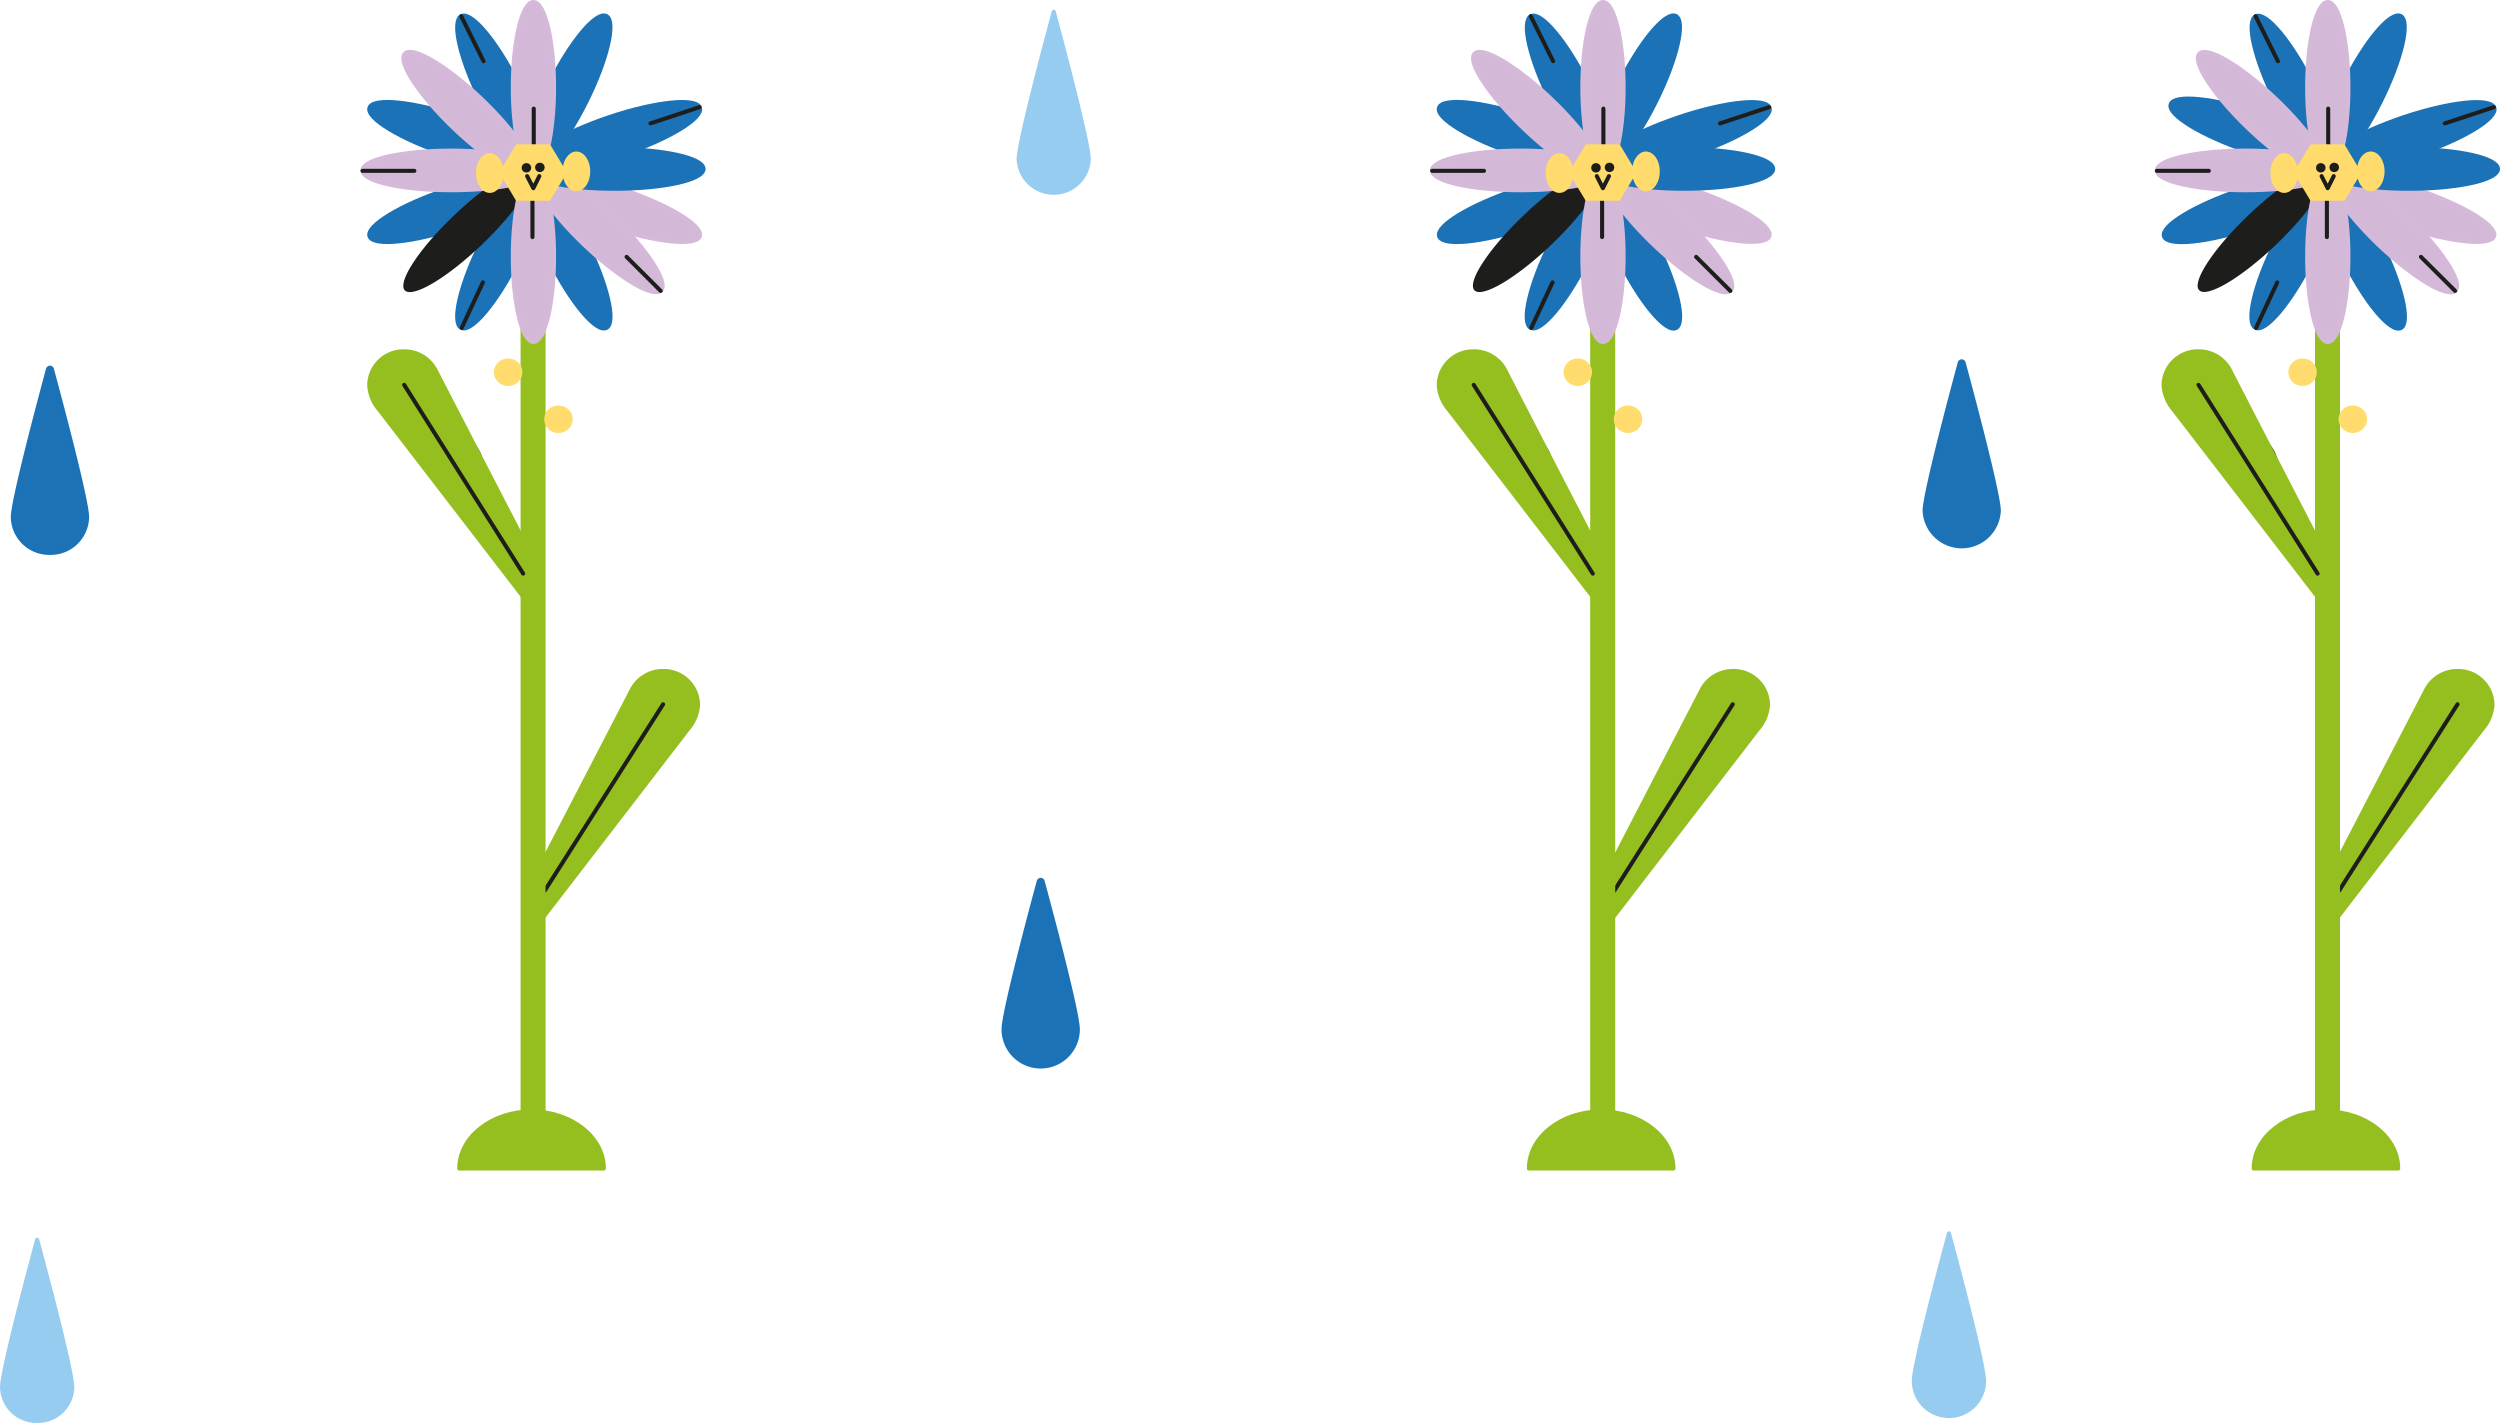 <?xml version="1.0" encoding="UTF-8"?> <svg xmlns="http://www.w3.org/2000/svg" viewBox="0 0 306.74 174.59"> <defs> <style>.cls-1{fill:#95be1f;stroke:#95bf20;}.cls-1,.cls-10,.cls-2,.cls-3,.cls-4,.cls-6,.cls-7,.cls-8,.cls-9{stroke-linecap:round;stroke-linejoin:round;}.cls-1,.cls-10,.cls-2,.cls-3,.cls-4,.cls-6,.cls-7,.cls-8{stroke-width:0.5px;}.cls-2{fill:#1399d6;}.cls-2,.cls-7,.cls-8{stroke:#1d1e1c;}.cls-3{fill:#d4b8d8;stroke:#d5b9d9;}.cls-4{fill:#1b72b6;}.cls-4,.cls-9{stroke:#1b72b6;}.cls-5,.cls-8{fill:#1d1e1c;}.cls-6{fill:#ffdb6d;stroke:#ffdc6c;}.cls-7{fill:none;}.cls-9{fill:#1d73b6;stroke-width:0.99px;}.cls-10{fill:#96ccef;stroke:#96ccef;}</style> </defs> <title>hydro-advantagesAsset 6</title> <g id="Layer_2" data-name="Layer 2"> <g id="Layer_1-2" data-name="Layer 1"> <path class="cls-1" d="M276.52,143.37c0-3.87,4-7,8.87-7s8.86,3.14,8.86,7Z"></path> <path class="cls-2" d="M278,54.35s2.73,2.54,0,4.55"></path> <path class="cls-1" d="M286.88,105.49s10.84-20.92,10.85-20.95a4.32,4.32,0,0,1,3.8-2.21,4.21,4.21,0,0,1,4.29,4.12,5,5,0,0,1-1.24,3l-17.7,23Z"></path> <line class="cls-2" x1="301.53" y1="86.41" x2="287" y2="109.28"></line> <rect class="cls-1" x="284.29" y="16.55" width="2.57" height="120.14"></rect> <ellipse class="cls-3" cx="295.75" cy="25.54" rx="2.44" ry="10.85" transform="translate(177.76 297.94) rotate(-71.52)"></ellipse> <ellipse class="cls-4" cx="275.8" cy="25.54" rx="10.85" ry="2.44" transform="translate(6.13 88.76) rotate(-18.48)"></ellipse> <ellipse class="cls-4" cx="281.48" cy="30.79" rx="10.55" ry="2.51" transform="translate(128.14 268.84) rotate(-63.46)"></ellipse> <ellipse class="cls-4" cx="289.85" cy="30.79" rx="2.51" ry="10.55" transform="translate(16.79 132.78) rotate(-26.54)"></ellipse> <ellipse class="cls-5" cx="277.57" cy="28.24" rx="10.69" ry="2.48" transform="translate(57.4 199.61) rotate(-43.71)"></ellipse> <ellipse class="cls-3" cx="293.55" cy="28.24" rx="2.48" ry="10.69" transform="translate(70.31 220.94) rotate(-46.29)"></ellipse> <ellipse class="cls-4" cx="295.75" cy="16.66" rx="10.85" ry="2.44" transform="translate(9.97 94.62) rotate(-18.48)"></ellipse> <ellipse class="cls-4" cx="275.8" cy="16.66" rx="2.44" ry="10.85" transform="matrix(0.32, -0.95, 0.95, 0.32, 172.56, 272.95)"></ellipse> <ellipse class="cls-4" cx="281.48" cy="11.41" rx="2.51" ry="10.55" transform="translate(24.57 127) rotate(-26.54)"></ellipse> <ellipse class="cls-4" cx="289.85" cy="11.41" rx="10.55" ry="2.51" transform="translate(150.11 265.61) rotate(-63.46)"></ellipse> <ellipse class="cls-4" cx="295.59" cy="20.73" rx="10.9" ry="2.43"></ellipse> <ellipse class="cls-3" cx="275.53" cy="20.91" rx="10.9" ry="2.43"></ellipse> <ellipse class="cls-3" cx="277.57" cy="13.96" rx="2.48" ry="10.69" transform="translate(75.69 204.97) rotate(-46.29)"></ellipse> <ellipse class="cls-6" cx="282.52" cy="45.67" rx="1.5" ry="1.44"></ellipse> <ellipse class="cls-6" cx="288.68" cy="51.44" rx="1.5" ry="1.44"></ellipse> <line class="cls-7" x1="299.97" y1="15.14" x2="305.99" y2="13.15"></line> <line class="cls-7" x1="297.04" y1="31.52" x2="301.23" y2="35.69"></line> <ellipse class="cls-3" cx="285.61" cy="10.72" rx="2.53" ry="10.47"></ellipse> <line class="cls-7" x1="285.66" y1="17.93" x2="285.66" y2="13.33"></line> <ellipse class="cls-3" cx="285.61" cy="31.49" rx="2.53" ry="10.47"></ellipse> <line class="cls-7" x1="285.5" y1="29.09" x2="285.5" y2="24.5"></line> <ellipse class="cls-6" cx="280.26" cy="21.23" rx="1.45" ry="2.19"></ellipse> <ellipse class="cls-6" cx="290.88" cy="21.03" rx="1.45" ry="2.19"></ellipse> <polygon class="cls-6" points="283.64 24.39 281.7 21.17 283.64 17.95 287.5 17.95 289.44 21.17 287.5 24.39 283.64 24.39"></polygon> <ellipse class="cls-8" cx="284.75" cy="20.59" rx="0.34" ry="0.33"></ellipse> <ellipse class="cls-8" cx="286.4" cy="20.54" rx="0.34" ry="0.33"></ellipse> <polyline class="cls-7" points="284.85 21.61 285.6 23.09 286.34 21.61"></polyline> <path class="cls-1" d="M284.39,66.31s-10.83-20.93-10.84-21a4.32,4.32,0,0,0-3.8-2.2,4.2,4.2,0,0,0-4.29,4.11,5.12,5.12,0,0,0,1.23,3.05l17.7,23Z"></path> <line class="cls-2" x1="269.75" y1="47.22" x2="284.36" y2="70.38"></line> <line class="cls-7" x1="276.75" y1="1.99" x2="279.49" y2="7.51"></line> <line class="cls-7" x1="264.64" y1="20.96" x2="271.01" y2="20.96"></line> <line class="cls-7" x1="279.41" y1="34.65" x2="276.81" y2="40.23"></line> <path class="cls-1" d="M187.59,143.37c0-3.87,4-7,8.87-7s8.86,3.14,8.86,7Z"></path> <path class="cls-2" d="M189,54.35s2.73,2.54,0,4.55"></path> <path class="cls-1" d="M198,105.49s10.83-20.92,10.84-20.95a4.32,4.32,0,0,1,3.8-2.21,4.21,4.21,0,0,1,4.29,4.12,5,5,0,0,1-1.24,3l-17.69,23Z"></path> <line class="cls-2" x1="212.6" y1="86.41" x2="198.07" y2="109.28"></line> <rect class="cls-1" x="195.36" y="16.55" width="2.57" height="120.14"></rect> <ellipse class="cls-3" cx="206.82" cy="25.54" rx="2.44" ry="10.85" transform="translate(117.03 213.59) rotate(-71.52)"></ellipse> <ellipse class="cls-4" cx="186.87" cy="25.54" rx="10.85" ry="2.44" transform="translate(1.54 60.56) rotate(-18.48)"></ellipse> <ellipse class="cls-4" cx="192.55" cy="30.79" rx="10.55" ry="2.51" transform="translate(78.96 189.29) rotate(-63.46)"></ellipse> <ellipse class="cls-4" cx="200.92" cy="30.79" rx="2.51" ry="10.55" transform="translate(7.42 93.04) rotate(-26.54)"></ellipse> <ellipse class="cls-5" cx="188.64" cy="28.24" rx="10.69" ry="2.48" transform="translate(32.76 138.17) rotate(-43.71)"></ellipse> <ellipse class="cls-3" cx="204.62" cy="28.24" rx="2.48" ry="10.69" transform="translate(42.82 156.65) rotate(-46.29)"></ellipse> <ellipse class="cls-4" cx="206.82" cy="16.66" rx="10.85" ry="2.44" transform="translate(5.39 66.43) rotate(-18.48)"></ellipse> <ellipse class="cls-4" cx="186.87" cy="16.66" rx="2.44" ry="10.85" transform="translate(111.82 188.61) rotate(-71.52)"></ellipse> <ellipse class="cls-4" cx="192.55" cy="11.41" rx="2.51" ry="10.55" transform="translate(15.2 87.25) rotate(-26.54)"></ellipse> <ellipse class="cls-4" cx="200.92" cy="11.41" rx="10.55" ry="2.51" transform="translate(100.92 186.05) rotate(-63.46)"></ellipse> <ellipse class="cls-4" cx="206.66" cy="20.73" rx="10.9" ry="2.43"></ellipse> <ellipse class="cls-3" cx="186.6" cy="20.91" rx="10.9" ry="2.43"></ellipse> <ellipse class="cls-3" cx="188.64" cy="13.96" rx="2.48" ry="10.69" transform="translate(48.21 140.68) rotate(-46.29)"></ellipse> <ellipse class="cls-6" cx="193.59" cy="45.67" rx="1.5" ry="1.44"></ellipse> <ellipse class="cls-6" cx="199.75" cy="51.44" rx="1.5" ry="1.44"></ellipse> <line class="cls-7" x1="211.04" y1="15.14" x2="217.06" y2="13.15"></line> <line class="cls-7" x1="208.11" y1="31.52" x2="212.3" y2="35.69"></line> <ellipse class="cls-3" cx="196.68" cy="10.72" rx="2.53" ry="10.47"></ellipse> <line class="cls-7" x1="196.73" y1="17.93" x2="196.73" y2="13.33"></line> <ellipse class="cls-3" cx="196.68" cy="31.49" rx="2.53" ry="10.47"></ellipse> <line class="cls-7" x1="196.57" y1="29.09" x2="196.57" y2="24.5"></line> <ellipse class="cls-6" cx="191.34" cy="21.23" rx="1.45" ry="2.19"></ellipse> <ellipse class="cls-6" cx="201.95" cy="21.03" rx="1.45" ry="2.19"></ellipse> <polygon class="cls-6" points="194.71 24.39 192.77 21.17 194.71 17.95 198.58 17.95 200.51 21.17 198.58 24.39 194.71 24.39"></polygon> <ellipse class="cls-8" cx="195.82" cy="20.59" rx="0.34" ry="0.33"></ellipse> <ellipse class="cls-8" cx="197.48" cy="20.54" rx="0.34" ry="0.33"></ellipse> <polyline class="cls-7" points="195.92 21.61 196.67 23.09 197.41 21.61"></polyline> <path class="cls-1" d="M195.46,66.31s-10.83-20.93-10.84-21a4.32,4.32,0,0,0-3.8-2.2,4.2,4.2,0,0,0-4.29,4.11,5.06,5.06,0,0,0,1.24,3.05l17.69,23Z"></path> <line class="cls-2" x1="180.82" y1="47.22" x2="195.43" y2="70.38"></line> <line class="cls-7" x1="187.82" y1="1.99" x2="190.56" y2="7.51"></line> <line class="cls-7" x1="175.72" y1="20.96" x2="182.08" y2="20.96"></line> <line class="cls-7" x1="190.49" y1="34.65" x2="187.88" y2="40.23"></line> <path class="cls-1" d="M56.35,143.37c0-3.87,4-7,8.87-7s8.87,3.14,8.87,7Z"></path> <path class="cls-2" d="M57.79,54.35s2.74,2.54,0,4.55"></path> <path class="cls-1" d="M66.72,105.49,77.57,84.54a4.3,4.3,0,0,1,3.79-2.21,4.21,4.21,0,0,1,4.29,4.12,5.06,5.06,0,0,1-1.23,3l-17.7,23Z"></path> <line class="cls-2" x1="81.36" y1="86.41" x2="66.84" y2="109.28"></line> <rect class="cls-1" x="64.12" y="16.55" width="2.57" height="120.14"></rect> <ellipse class="cls-3" cx="75.58" cy="25.54" rx="2.44" ry="10.85" transform="translate(27.4 89.13) rotate(-71.52)"></ellipse> <ellipse class="cls-4" cx="55.63" cy="25.54" rx="10.85" ry="2.44" transform="translate(-5.23 18.96) rotate(-18.48)"></ellipse> <ellipse class="cls-4" cx="61.32" cy="30.79" rx="10.55" ry="2.51" transform="translate(6.37 71.89) rotate(-63.46)"></ellipse> <ellipse class="cls-4" cx="69.69" cy="30.79" rx="2.51" ry="10.55" transform="translate(-6.42 34.39) rotate(-26.54)"></ellipse> <ellipse class="cls-5" cx="57.4" cy="28.24" rx="10.69" ry="2.48" transform="translate(-3.61 47.49) rotate(-43.71)"></ellipse> <ellipse class="cls-3" cx="73.39" cy="28.24" rx="2.48" ry="10.69" transform="translate(2.26 61.78) rotate(-46.29)"></ellipse> <ellipse class="cls-4" cx="75.58" cy="16.66" rx="10.85" ry="2.44" transform="translate(-1.38 24.82) rotate(-18.48)"></ellipse> <ellipse class="cls-4" cx="55.63" cy="16.66" rx="2.44" ry="10.85" transform="translate(22.19 64.14) rotate(-71.52)"></ellipse> <ellipse class="cls-4" cx="61.32" cy="11.41" rx="2.51" ry="10.55" transform="translate(1.36 28.61) rotate(-26.54)"></ellipse> <ellipse class="cls-4" cx="69.69" cy="11.41" rx="10.55" ry="2.51" transform="translate(28.33 68.65) rotate(-63.46)"></ellipse> <ellipse class="cls-4" cx="75.42" cy="20.73" rx="10.9" ry="2.43"></ellipse> <ellipse class="cls-3" cx="55.37" cy="20.91" rx="10.9" ry="2.43"></ellipse> <ellipse class="cls-3" cx="57.4" cy="13.96" rx="2.48" ry="10.69" transform="translate(7.65 45.81) rotate(-46.29)"></ellipse> <ellipse class="cls-6" cx="62.35" cy="45.67" rx="1.5" ry="1.44"></ellipse> <ellipse class="cls-6" cx="68.52" cy="51.44" rx="1.5" ry="1.44"></ellipse> <line class="cls-7" x1="79.81" y1="15.14" x2="85.82" y2="13.15"></line> <line class="cls-7" x1="76.88" y1="31.52" x2="81.06" y2="35.69"></line> <ellipse class="cls-3" cx="65.45" cy="10.72" rx="2.53" ry="10.47"></ellipse> <line class="cls-7" x1="65.49" y1="17.93" x2="65.49" y2="13.33"></line> <ellipse class="cls-3" cx="65.45" cy="31.49" rx="2.53" ry="10.47"></ellipse> <line class="cls-7" x1="65.33" y1="29.09" x2="65.33" y2="24.5"></line> <ellipse class="cls-6" cx="60.1" cy="21.23" rx="1.45" ry="2.19"></ellipse> <ellipse class="cls-6" cx="70.72" cy="21.03" rx="1.45" ry="2.19"></ellipse> <polygon class="cls-6" points="63.47 24.39 61.54 21.17 63.47 17.95 67.34 17.95 69.27 21.17 67.34 24.39 63.47 24.39"></polygon> <ellipse class="cls-8" cx="64.59" cy="20.59" rx="0.34" ry="0.33"></ellipse> <ellipse class="cls-8" cx="66.24" cy="20.54" rx="0.34" ry="0.33"></ellipse> <polyline class="cls-7" points="64.68 21.61 65.44 23.09 66.17 21.61"></polyline> <path class="cls-1" d="M64.23,66.31l-10.85-21a4.31,4.31,0,0,0-3.79-2.2,4.2,4.2,0,0,0-4.29,4.11,5.06,5.06,0,0,0,1.23,3.05l17.7,23Z"></path> <line class="cls-2" x1="49.59" y1="47.22" x2="64.19" y2="70.38"></line> <line class="cls-7" x1="56.59" y1="1.99" x2="59.33" y2="7.51"></line> <line class="cls-7" x1="44.48" y1="20.96" x2="50.84" y2="20.96"></line> <line class="cls-7" x1="59.25" y1="34.65" x2="56.65" y2="40.23"></line> <path class="cls-9" d="M245,62.68a4.31,4.31,0,0,1-8.61,0c0-2.29,4.3-18.1,4.3-18.1S245,60.39,245,62.68Z"></path> <path class="cls-10" d="M243.44,169.43a4.31,4.31,0,0,1-8.62,0c0-2.29,4.31-18.1,4.31-18.1S243.44,167.14,243.44,169.43Z"></path> <path class="cls-10" d="M133.59,19.55a4.31,4.31,0,0,1-8.61,0c0-2.28,4.31-18.1,4.31-18.1S133.59,17.27,133.59,19.55Z"></path> <path class="cls-9" d="M132,126.3a4.31,4.31,0,0,1-8.62,0c0-2.29,4.31-18.1,4.31-18.1S132,124,132,126.3Z"></path> <path class="cls-9" d="M10.44,63.46a4.22,4.22,0,0,1-4.31,4.13,4.22,4.22,0,0,1-4.31-4.13c0-2.29,4.31-18.1,4.31-18.1S10.44,61.17,10.44,63.46Z"></path> <path class="cls-10" d="M8.87,170.21a4.22,4.22,0,0,1-4.31,4.13,4.22,4.22,0,0,1-4.31-4.13c0-2.29,4.31-18.1,4.31-18.1S8.87,167.92,8.87,170.21Z"></path> </g> </g> </svg> 